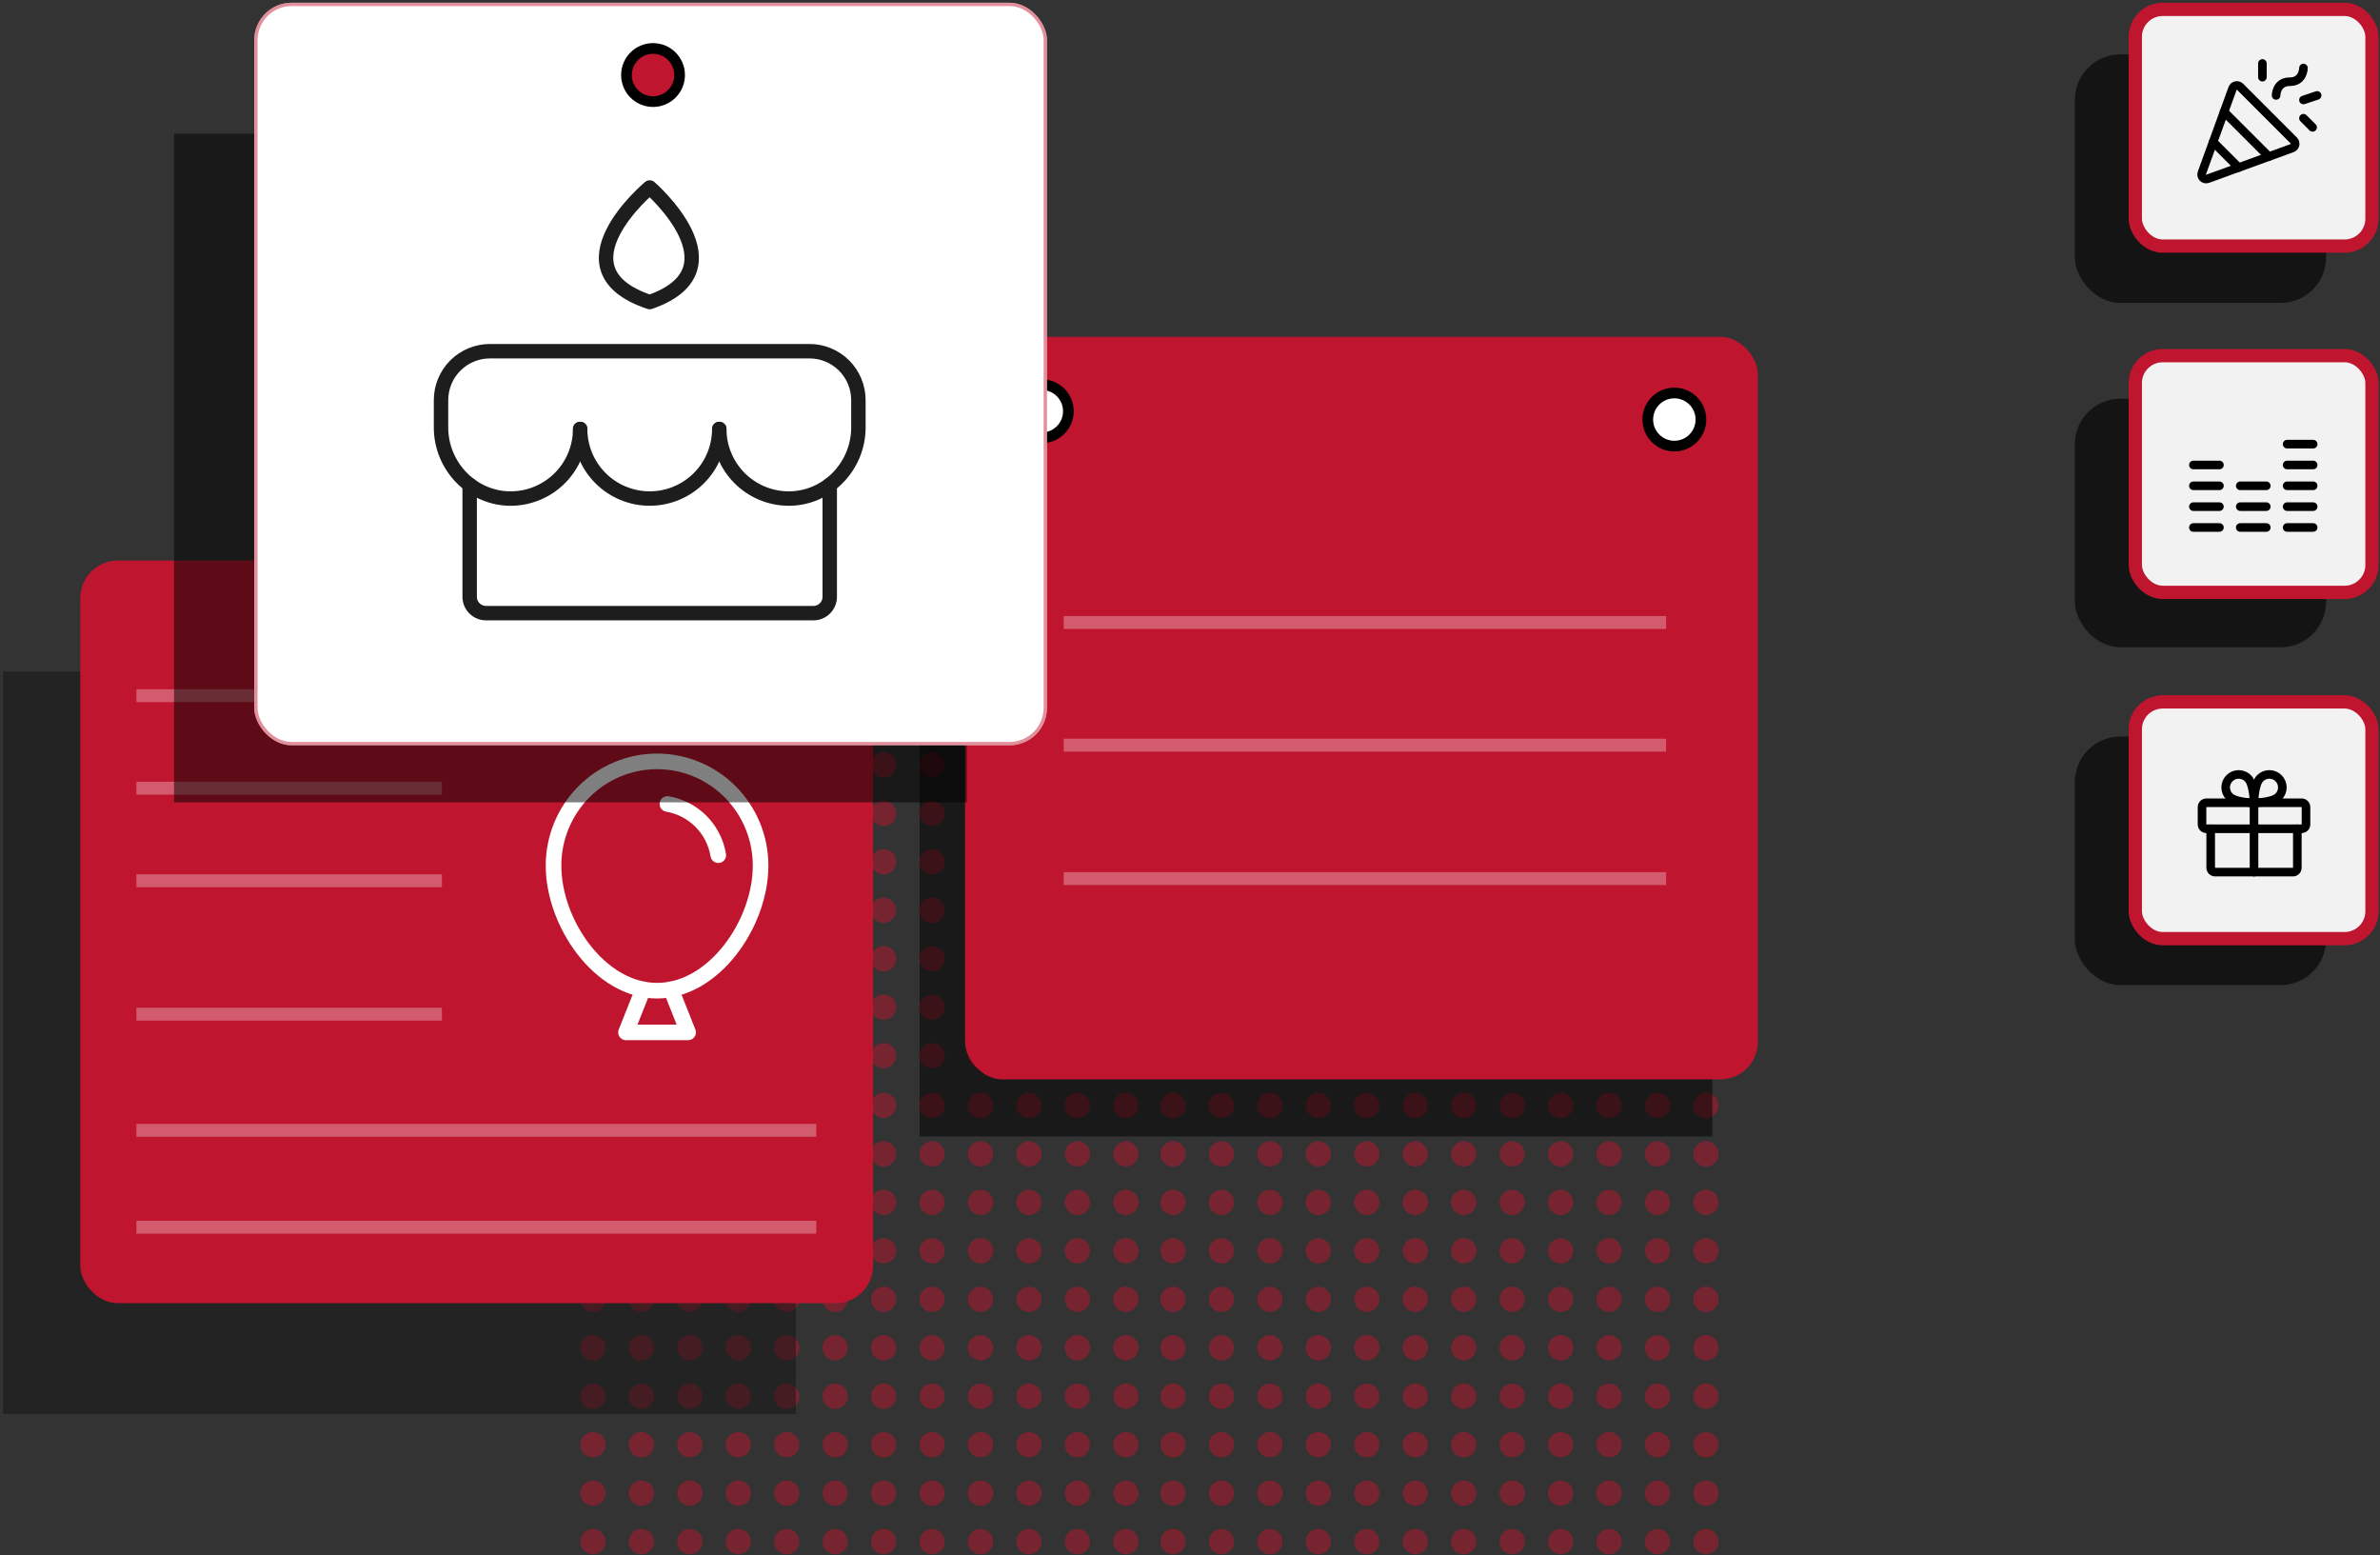 <svg width="522" height="341" viewBox="0 0 522 341" fill="none" xmlns="http://www.w3.org/2000/svg">
<rect x="0" y="0" width="522" height="341" fill="#333333" stroke="none"/>
<circle cx="130.043" cy="135.84" r="2.783" fill="#BF152E" fill-opacity="0.47"/>
<circle cx="130.043" cy="146.467" r="2.783" fill="#BF152E" fill-opacity="0.47"/>
<circle cx="130.043" cy="157.094" r="2.783" fill="#BF152E" fill-opacity="0.47"/>
<circle cx="130.043" cy="167.72" r="2.783" fill="#BF152E" fill-opacity="0.47"/>
<circle cx="130.043" cy="178.347" r="2.783" fill="#BF152E" fill-opacity="0.47"/>
<circle cx="130.043" cy="188.973" r="2.783" fill="#BF152E" fill-opacity="0.47"/>
<circle cx="130.043" cy="199.601" r="2.783" fill="#BF152E" fill-opacity="0.47"/>
<circle cx="130.043" cy="210.228" r="2.783" fill="#BF152E" fill-opacity="0.47"/>
<circle cx="130.043" cy="220.854" r="2.783" fill="#BF152E" fill-opacity="0.47"/>
<circle cx="130.043" cy="231.479" r="2.783" fill="#BF152E" fill-opacity="0.47"/>
<circle cx="161.924" cy="135.84" r="2.783" fill="#BF152E" fill-opacity="0.47"/>
<circle cx="161.924" cy="146.467" r="2.783" fill="#BF152E" fill-opacity="0.47"/>
<circle cx="161.924" cy="157.094" r="2.783" fill="#BF152E" fill-opacity="0.47"/>
<circle cx="161.924" cy="167.72" r="2.783" fill="#BF152E" fill-opacity="0.47"/>
<circle cx="161.924" cy="178.347" r="2.783" fill="#BF152E" fill-opacity="0.47"/>
<circle cx="161.924" cy="188.973" r="2.783" fill="#BF152E" fill-opacity="0.47"/>
<circle cx="161.924" cy="199.601" r="2.783" fill="#BF152E" fill-opacity="0.47"/>
<circle cx="161.924" cy="210.228" r="2.783" fill="#BF152E" fill-opacity="0.47"/>
<circle cx="161.924" cy="220.854" r="2.783" fill="#BF152E" fill-opacity="0.47"/>
<circle cx="161.924" cy="231.479" r="2.783" fill="#BF152E" fill-opacity="0.47"/>
<circle cx="193.804" cy="135.84" r="2.783" fill="#BF152E" fill-opacity="0.47"/>
<circle cx="193.804" cy="146.467" r="2.783" fill="#BF152E" fill-opacity="0.47"/>
<circle cx="193.804" cy="157.094" r="2.783" fill="#BF152E" fill-opacity="0.47"/>
<circle cx="193.804" cy="167.72" r="2.783" fill="#BF152E" fill-opacity="0.47"/>
<circle cx="193.804" cy="178.347" r="2.783" fill="#BF152E" fill-opacity="0.47"/>
<circle cx="193.804" cy="188.973" r="2.783" fill="#BF152E" fill-opacity="0.47"/>
<circle cx="193.804" cy="199.601" r="2.783" fill="#BF152E" fill-opacity="0.47"/>
<circle cx="193.804" cy="210.228" r="2.783" fill="#BF152E" fill-opacity="0.47"/>
<circle cx="193.804" cy="220.854" r="2.783" fill="#BF152E" fill-opacity="0.47"/>
<circle cx="193.804" cy="231.479" r="2.783" fill="#BF152E" fill-opacity="0.47"/>
<circle cx="140.67" cy="135.84" r="2.783" fill="#BF152E" fill-opacity="0.47"/>
<circle cx="140.67" cy="146.467" r="2.783" fill="#BF152E" fill-opacity="0.47"/>
<circle cx="140.67" cy="157.094" r="2.783" fill="#BF152E" fill-opacity="0.47"/>
<circle cx="140.67" cy="167.72" r="2.783" fill="#BF152E" fill-opacity="0.47"/>
<circle cx="140.67" cy="178.347" r="2.783" fill="#BF152E" fill-opacity="0.47"/>
<circle cx="140.67" cy="188.973" r="2.783" fill="#BF152E" fill-opacity="0.47"/>
<circle cx="140.67" cy="199.601" r="2.783" fill="#BF152E" fill-opacity="0.47"/>
<circle cx="140.67" cy="210.228" r="2.783" fill="#BF152E" fill-opacity="0.47"/>
<circle cx="140.67" cy="220.854" r="2.783" fill="#BF152E" fill-opacity="0.47"/>
<circle cx="140.67" cy="231.479" r="2.783" fill="#BF152E" fill-opacity="0.47"/>
<circle cx="172.55" cy="135.84" r="2.783" fill="#BF152E" fill-opacity="0.47"/>
<circle cx="172.55" cy="146.467" r="2.783" fill="#BF152E" fill-opacity="0.47"/>
<circle cx="172.55" cy="157.094" r="2.783" fill="#BF152E" fill-opacity="0.47"/>
<circle cx="172.55" cy="167.72" r="2.783" fill="#BF152E" fill-opacity="0.47"/>
<circle cx="172.55" cy="178.347" r="2.783" fill="#BF152E" fill-opacity="0.47"/>
<circle cx="172.55" cy="188.973" r="2.783" fill="#BF152E" fill-opacity="0.47"/>
<circle cx="172.55" cy="199.601" r="2.783" fill="#BF152E" fill-opacity="0.47"/>
<circle cx="172.55" cy="210.228" r="2.783" fill="#BF152E" fill-opacity="0.47"/>
<circle cx="172.55" cy="220.854" r="2.783" fill="#BF152E" fill-opacity="0.47"/>
<circle cx="172.55" cy="231.479" r="2.783" fill="#BF152E" fill-opacity="0.47"/>
<circle cx="204.43" cy="135.84" r="2.783" fill="#BF152E" fill-opacity="0.47"/>
<circle cx="204.43" cy="146.467" r="2.783" fill="#BF152E" fill-opacity="0.47"/>
<circle cx="204.43" cy="157.094" r="2.783" fill="#BF152E" fill-opacity="0.47"/>
<circle cx="204.43" cy="167.72" r="2.783" fill="#BF152E" fill-opacity="0.47"/>
<circle cx="204.43" cy="178.347" r="2.783" fill="#BF152E" fill-opacity="0.47"/>
<circle cx="204.43" cy="188.973" r="2.783" fill="#BF152E" fill-opacity="0.47"/>
<circle cx="204.43" cy="199.601" r="2.783" fill="#BF152E" fill-opacity="0.47"/>
<circle cx="204.43" cy="210.228" r="2.783" fill="#BF152E" fill-opacity="0.47"/>
<circle cx="204.43" cy="220.854" r="2.783" fill="#BF152E" fill-opacity="0.47"/>
<circle cx="204.43" cy="231.479" r="2.783" fill="#BF152E" fill-opacity="0.47"/>
<circle cx="151.297" cy="135.84" r="2.783" fill="#BF152E" fill-opacity="0.47"/>
<circle cx="151.297" cy="146.467" r="2.783" fill="#BF152E" fill-opacity="0.47"/>
<circle cx="151.297" cy="157.094" r="2.783" fill="#BF152E" fill-opacity="0.47"/>
<circle cx="151.297" cy="167.72" r="2.783" fill="#BF152E" fill-opacity="0.47"/>
<circle cx="151.297" cy="178.347" r="2.783" fill="#BF152E" fill-opacity="0.47"/>
<circle cx="151.297" cy="188.973" r="2.783" fill="#BF152E" fill-opacity="0.47"/>
<circle cx="151.297" cy="199.601" r="2.783" fill="#BF152E" fill-opacity="0.47"/>
<circle cx="151.297" cy="210.228" r="2.783" fill="#BF152E" fill-opacity="0.47"/>
<circle cx="151.297" cy="220.854" r="2.783" fill="#BF152E" fill-opacity="0.47"/>
<circle cx="151.297" cy="231.479" r="2.783" fill="#BF152E" fill-opacity="0.47"/>
<circle cx="183.177" cy="135.84" r="2.783" fill="#BF152E" fill-opacity="0.47"/>
<circle cx="183.177" cy="146.467" r="2.783" fill="#BF152E" fill-opacity="0.47"/>
<circle cx="183.177" cy="157.094" r="2.783" fill="#BF152E" fill-opacity="0.47"/>
<circle cx="183.177" cy="167.72" r="2.783" fill="#BF152E" fill-opacity="0.47"/>
<circle cx="183.177" cy="178.347" r="2.783" fill="#BF152E" fill-opacity="0.47"/>
<circle cx="183.177" cy="188.973" r="2.783" fill="#BF152E" fill-opacity="0.47"/>
<circle cx="183.177" cy="199.601" r="2.783" fill="#BF152E" fill-opacity="0.47"/>
<circle cx="183.177" cy="210.228" r="2.783" fill="#BF152E" fill-opacity="0.47"/>
<circle cx="183.177" cy="220.854" r="2.783" fill="#BF152E" fill-opacity="0.47"/>
<circle cx="183.177" cy="231.479" r="2.783" fill="#BF152E" fill-opacity="0.47"/>
<circle cx="215.057" cy="135.84" r="2.783" fill="#BF152E" fill-opacity="0.47"/>
<circle cx="215.057" cy="146.467" r="2.783" fill="#BF152E" fill-opacity="0.47"/>
<circle cx="215.057" cy="157.094" r="2.783" fill="#BF152E" fill-opacity="0.47"/>
<circle cx="215.057" cy="167.72" r="2.783" fill="#BF152E" fill-opacity="0.47"/>
<circle cx="215.057" cy="178.347" r="2.783" fill="#BF152E" fill-opacity="0.47"/>
<circle cx="215.057" cy="188.973" r="2.783" fill="#BF152E" fill-opacity="0.47"/>
<circle cx="215.057" cy="199.601" r="2.783" fill="#BF152E" fill-opacity="0.47"/>
<circle cx="215.057" cy="210.228" r="2.783" fill="#BF152E" fill-opacity="0.47"/>
<circle cx="215.057" cy="220.854" r="2.783" fill="#BF152E" fill-opacity="0.47"/>
<circle cx="215.057" cy="231.479" r="2.783" fill="#BF152E" fill-opacity="0.47"/>
<circle cx="225.684" cy="135.84" r="2.783" fill="#BF152E" fill-opacity="0.47"/>
<circle cx="225.684" cy="146.467" r="2.783" fill="#BF152E" fill-opacity="0.47"/>
<circle cx="225.684" cy="157.094" r="2.783" fill="#BF152E" fill-opacity="0.47"/>
<circle cx="225.684" cy="167.72" r="2.783" fill="#BF152E" fill-opacity="0.47"/>
<circle cx="225.684" cy="178.347" r="2.783" fill="#BF152E" fill-opacity="0.47"/>
<circle cx="225.684" cy="188.973" r="2.783" fill="#BF152E" fill-opacity="0.47"/>
<circle cx="225.684" cy="199.601" r="2.783" fill="#BF152E" fill-opacity="0.47"/>
<circle cx="225.684" cy="210.228" r="2.783" fill="#BF152E" fill-opacity="0.47"/>
<circle cx="225.684" cy="220.854" r="2.783" fill="#BF152E" fill-opacity="0.47"/>
<circle cx="225.684" cy="231.479" r="2.783" fill="#BF152E" fill-opacity="0.47"/>
<circle cx="236.311" cy="135.84" r="2.783" fill="#BF152E" fill-opacity="0.47"/>
<circle cx="236.311" cy="146.467" r="2.783" fill="#BF152E" fill-opacity="0.47"/>
<circle cx="236.311" cy="157.094" r="2.783" fill="#BF152E" fill-opacity="0.47"/>
<circle cx="236.311" cy="167.72" r="2.783" fill="#BF152E" fill-opacity="0.47"/>
<circle cx="236.311" cy="178.347" r="2.783" fill="#BF152E" fill-opacity="0.47"/>
<circle cx="236.311" cy="188.973" r="2.783" fill="#BF152E" fill-opacity="0.47"/>
<circle cx="236.311" cy="199.601" r="2.783" fill="#BF152E" fill-opacity="0.47"/>
<circle cx="236.311" cy="210.228" r="2.783" fill="#BF152E" fill-opacity="0.47"/>
<circle cx="236.311" cy="220.854" r="2.783" fill="#BF152E" fill-opacity="0.47"/>
<circle cx="236.311" cy="231.479" r="2.783" fill="#BF152E" fill-opacity="0.47"/>
<circle cx="246.938" cy="135.84" r="2.783" fill="#BF152E" fill-opacity="0.47"/>
<circle cx="246.938" cy="146.467" r="2.783" fill="#BF152E" fill-opacity="0.47"/>
<circle cx="246.938" cy="157.094" r="2.783" fill="#BF152E" fill-opacity="0.47"/>
<circle cx="246.938" cy="167.72" r="2.783" fill="#BF152E" fill-opacity="0.47"/>
<circle cx="246.938" cy="178.347" r="2.783" fill="#BF152E" fill-opacity="0.47"/>
<circle cx="246.938" cy="188.973" r="2.783" fill="#BF152E" fill-opacity="0.47"/>
<circle cx="246.938" cy="199.601" r="2.783" fill="#BF152E" fill-opacity="0.47"/>
<circle cx="246.938" cy="210.228" r="2.783" fill="#BF152E" fill-opacity="0.47"/>
<circle cx="246.938" cy="220.854" r="2.783" fill="#BF152E" fill-opacity="0.47"/>
<circle cx="246.938" cy="231.479" r="2.783" fill="#BF152E" fill-opacity="0.47"/>
<circle cx="130.043" cy="242.396" r="2.783" fill="#BF152E" fill-opacity="0.47"/>
<circle cx="130.043" cy="253.023" r="2.783" fill="#BF152E" fill-opacity="0.47"/>
<circle cx="130.043" cy="263.65" r="2.783" fill="#BF152E" fill-opacity="0.47"/>
<circle cx="130.043" cy="274.277" r="2.783" fill="#BF152E" fill-opacity="0.47"/>
<circle cx="130.043" cy="284.903" r="2.783" fill="#BF152E" fill-opacity="0.47"/>
<circle cx="130.043" cy="295.53" r="2.783" fill="#BF152E" fill-opacity="0.47"/>
<circle cx="130.043" cy="306.157" r="2.783" fill="#BF152E" fill-opacity="0.47"/>
<circle cx="130.043" cy="316.784" r="2.783" fill="#BF152E" fill-opacity="0.47"/>
<circle cx="130.043" cy="327.411" r="2.783" fill="#BF152E" fill-opacity="0.47"/>
<circle cx="130.043" cy="338.037" r="2.783" fill="#BF152E" fill-opacity="0.47"/>
<circle cx="161.924" cy="242.396" r="2.783" fill="#BF152E" fill-opacity="0.47"/>
<circle cx="161.924" cy="253.023" r="2.783" fill="#BF152E" fill-opacity="0.47"/>
<circle cx="161.924" cy="263.65" r="2.783" fill="#BF152E" fill-opacity="0.47"/>
<circle cx="161.924" cy="274.277" r="2.783" fill="#BF152E" fill-opacity="0.47"/>
<circle cx="161.924" cy="284.903" r="2.783" fill="#BF152E" fill-opacity="0.47"/>
<circle cx="161.924" cy="295.53" r="2.783" fill="#BF152E" fill-opacity="0.47"/>
<circle cx="161.924" cy="306.157" r="2.783" fill="#BF152E" fill-opacity="0.47"/>
<circle cx="161.924" cy="316.784" r="2.783" fill="#BF152E" fill-opacity="0.47"/>
<circle cx="161.924" cy="327.411" r="2.783" fill="#BF152E" fill-opacity="0.47"/>
<circle cx="161.924" cy="338.037" r="2.783" fill="#BF152E" fill-opacity="0.47"/>
<circle cx="193.804" cy="242.396" r="2.783" fill="#BF152E" fill-opacity="0.47"/>
<circle cx="193.804" cy="253.023" r="2.783" fill="#BF152E" fill-opacity="0.47"/>
<circle cx="193.804" cy="263.65" r="2.783" fill="#BF152E" fill-opacity="0.47"/>
<circle cx="193.804" cy="274.277" r="2.783" fill="#BF152E" fill-opacity="0.47"/>
<circle cx="193.804" cy="284.903" r="2.783" fill="#BF152E" fill-opacity="0.47"/>
<circle cx="193.804" cy="295.53" r="2.783" fill="#BF152E" fill-opacity="0.47"/>
<circle cx="193.804" cy="306.157" r="2.783" fill="#BF152E" fill-opacity="0.47"/>
<circle cx="193.804" cy="316.784" r="2.783" fill="#BF152E" fill-opacity="0.47"/>
<circle cx="193.804" cy="327.411" r="2.783" fill="#BF152E" fill-opacity="0.47"/>
<circle cx="193.804" cy="338.037" r="2.783" fill="#BF152E" fill-opacity="0.47"/>
<circle cx="140.67" cy="242.396" r="2.783" fill="#BF152E" fill-opacity="0.47"/>
<circle cx="140.67" cy="253.023" r="2.783" fill="#BF152E" fill-opacity="0.47"/>
<circle cx="140.67" cy="263.65" r="2.783" fill="#BF152E" fill-opacity="0.47"/>
<circle cx="140.67" cy="274.277" r="2.783" fill="#BF152E" fill-opacity="0.47"/>
<circle cx="140.67" cy="284.903" r="2.783" fill="#BF152E" fill-opacity="0.47"/>
<circle cx="140.67" cy="295.53" r="2.783" fill="#BF152E" fill-opacity="0.47"/>
<circle cx="140.67" cy="306.157" r="2.783" fill="#BF152E" fill-opacity="0.47"/>
<circle cx="140.67" cy="316.784" r="2.783" fill="#BF152E" fill-opacity="0.47"/>
<circle cx="140.67" cy="327.411" r="2.783" fill="#BF152E" fill-opacity="0.47"/>
<circle cx="140.67" cy="338.037" r="2.783" fill="#BF152E" fill-opacity="0.47"/>
<circle cx="172.55" cy="242.396" r="2.783" fill="#BF152E" fill-opacity="0.47"/>
<circle cx="172.55" cy="253.023" r="2.783" fill="#BF152E" fill-opacity="0.47"/>
<circle cx="172.55" cy="263.65" r="2.783" fill="#BF152E" fill-opacity="0.47"/>
<circle cx="172.55" cy="274.277" r="2.783" fill="#BF152E" fill-opacity="0.47"/>
<circle cx="172.55" cy="284.903" r="2.783" fill="#BF152E" fill-opacity="0.47"/>
<circle cx="172.55" cy="295.53" r="2.783" fill="#BF152E" fill-opacity="0.47"/>
<circle cx="172.55" cy="306.157" r="2.783" fill="#BF152E" fill-opacity="0.47"/>
<circle cx="172.55" cy="316.784" r="2.783" fill="#BF152E" fill-opacity="0.47"/>
<circle cx="172.55" cy="327.411" r="2.783" fill="#BF152E" fill-opacity="0.47"/>
<circle cx="172.55" cy="338.037" r="2.783" fill="#BF152E" fill-opacity="0.47"/>
<circle cx="204.43" cy="242.396" r="2.783" fill="#BF152E" fill-opacity="0.47"/>
<circle cx="204.43" cy="253.023" r="2.783" fill="#BF152E" fill-opacity="0.47"/>
<circle cx="204.43" cy="263.65" r="2.783" fill="#BF152E" fill-opacity="0.47"/>
<circle cx="204.43" cy="274.277" r="2.783" fill="#BF152E" fill-opacity="0.47"/>
<circle cx="204.43" cy="284.903" r="2.783" fill="#BF152E" fill-opacity="0.47"/>
<circle cx="204.43" cy="295.53" r="2.783" fill="#BF152E" fill-opacity="0.47"/>
<circle cx="204.43" cy="306.157" r="2.783" fill="#BF152E" fill-opacity="0.47"/>
<circle cx="204.43" cy="316.784" r="2.783" fill="#BF152E" fill-opacity="0.47"/>
<circle cx="204.43" cy="327.411" r="2.783" fill="#BF152E" fill-opacity="0.47"/>
<circle cx="204.43" cy="338.037" r="2.783" fill="#BF152E" fill-opacity="0.47"/>
<circle cx="151.297" cy="242.396" r="2.783" fill="#BF152E" fill-opacity="0.47"/>
<circle cx="151.297" cy="253.023" r="2.783" fill="#BF152E" fill-opacity="0.47"/>
<circle cx="151.297" cy="263.65" r="2.783" fill="#BF152E" fill-opacity="0.47"/>
<circle cx="151.297" cy="274.277" r="2.783" fill="#BF152E" fill-opacity="0.47"/>
<circle cx="151.297" cy="284.903" r="2.783" fill="#BF152E" fill-opacity="0.47"/>
<circle cx="151.297" cy="295.53" r="2.783" fill="#BF152E" fill-opacity="0.47"/>
<circle cx="151.297" cy="306.157" r="2.783" fill="#BF152E" fill-opacity="0.47"/>
<circle cx="151.297" cy="316.784" r="2.783" fill="#BF152E" fill-opacity="0.47"/>
<circle cx="151.297" cy="327.411" r="2.783" fill="#BF152E" fill-opacity="0.47"/>
<circle cx="151.297" cy="338.037" r="2.783" fill="#BF152E" fill-opacity="0.47"/>
<circle cx="183.177" cy="242.396" r="2.783" fill="#BF152E" fill-opacity="0.47"/>
<circle cx="183.177" cy="253.023" r="2.783" fill="#BF152E" fill-opacity="0.47"/>
<circle cx="183.177" cy="263.65" r="2.783" fill="#BF152E" fill-opacity="0.47"/>
<circle cx="183.177" cy="274.277" r="2.783" fill="#BF152E" fill-opacity="0.47"/>
<circle cx="183.177" cy="284.903" r="2.783" fill="#BF152E" fill-opacity="0.47"/>
<circle cx="183.177" cy="295.53" r="2.783" fill="#BF152E" fill-opacity="0.47"/>
<circle cx="183.177" cy="306.157" r="2.783" fill="#BF152E" fill-opacity="0.47"/>
<circle cx="183.177" cy="316.784" r="2.783" fill="#BF152E" fill-opacity="0.47"/>
<circle cx="183.177" cy="327.411" r="2.783" fill="#BF152E" fill-opacity="0.47"/>
<circle cx="183.177" cy="338.037" r="2.783" fill="#BF152E" fill-opacity="0.47"/>
<circle cx="215.057" cy="242.396" r="2.783" fill="#BF152E" fill-opacity="0.47"/>
<circle cx="215.057" cy="253.023" r="2.783" fill="#BF152E" fill-opacity="0.47"/>
<circle cx="215.057" cy="263.65" r="2.783" fill="#BF152E" fill-opacity="0.47"/>
<circle cx="215.057" cy="274.277" r="2.783" fill="#BF152E" fill-opacity="0.47"/>
<circle cx="215.057" cy="284.903" r="2.783" fill="#BF152E" fill-opacity="0.47"/>
<circle cx="215.057" cy="295.53" r="2.783" fill="#BF152E" fill-opacity="0.47"/>
<circle cx="215.057" cy="306.157" r="2.783" fill="#BF152E" fill-opacity="0.47"/>
<circle cx="215.057" cy="316.784" r="2.783" fill="#BF152E" fill-opacity="0.47"/>
<circle cx="215.057" cy="327.411" r="2.783" fill="#BF152E" fill-opacity="0.47"/>
<circle cx="215.057" cy="338.037" r="2.783" fill="#BF152E" fill-opacity="0.47"/>
<circle cx="225.684" cy="242.396" r="2.783" fill="#BF152E" fill-opacity="0.47"/>
<circle cx="225.684" cy="253.023" r="2.783" fill="#BF152E" fill-opacity="0.47"/>
<circle cx="225.684" cy="263.65" r="2.783" fill="#BF152E" fill-opacity="0.47"/>
<circle cx="225.684" cy="274.277" r="2.783" fill="#BF152E" fill-opacity="0.47"/>
<circle cx="225.684" cy="284.903" r="2.783" fill="#BF152E" fill-opacity="0.47"/>
<circle cx="225.684" cy="295.53" r="2.783" fill="#BF152E" fill-opacity="0.47"/>
<circle cx="225.684" cy="306.157" r="2.783" fill="#BF152E" fill-opacity="0.47"/>
<circle cx="225.684" cy="316.784" r="2.783" fill="#BF152E" fill-opacity="0.47"/>
<circle cx="225.684" cy="327.411" r="2.783" fill="#BF152E" fill-opacity="0.47"/>
<circle cx="225.684" cy="338.037" r="2.783" fill="#BF152E" fill-opacity="0.47"/>
<circle cx="236.311" cy="242.396" r="2.783" fill="#BF152E" fill-opacity="0.47"/>
<circle cx="236.311" cy="253.023" r="2.783" fill="#BF152E" fill-opacity="0.47"/>
<circle cx="236.311" cy="263.65" r="2.783" fill="#BF152E" fill-opacity="0.47"/>
<circle cx="236.311" cy="274.277" r="2.783" fill="#BF152E" fill-opacity="0.47"/>
<circle cx="236.311" cy="284.903" r="2.783" fill="#BF152E" fill-opacity="0.47"/>
<circle cx="236.311" cy="295.53" r="2.783" fill="#BF152E" fill-opacity="0.47"/>
<circle cx="236.311" cy="306.157" r="2.783" fill="#BF152E" fill-opacity="0.47"/>
<circle cx="236.311" cy="316.784" r="2.783" fill="#BF152E" fill-opacity="0.47"/>
<circle cx="236.311" cy="327.411" r="2.783" fill="#BF152E" fill-opacity="0.47"/>
<circle cx="236.311" cy="338.037" r="2.783" fill="#BF152E" fill-opacity="0.47"/>
<circle cx="246.938" cy="242.396" r="2.783" fill="#BF152E" fill-opacity="0.47"/>
<circle cx="246.938" cy="253.023" r="2.783" fill="#BF152E" fill-opacity="0.47"/>
<circle cx="246.938" cy="263.65" r="2.783" fill="#BF152E" fill-opacity="0.47"/>
<circle cx="246.938" cy="274.277" r="2.783" fill="#BF152E" fill-opacity="0.47"/>
<circle cx="246.938" cy="284.903" r="2.783" fill="#BF152E" fill-opacity="0.47"/>
<circle cx="246.938" cy="295.53" r="2.783" fill="#BF152E" fill-opacity="0.47"/>
<circle cx="246.938" cy="306.157" r="2.783" fill="#BF152E" fill-opacity="0.47"/>
<circle cx="246.938" cy="316.784" r="2.783" fill="#BF152E" fill-opacity="0.47"/>
<circle cx="246.938" cy="327.411" r="2.783" fill="#BF152E" fill-opacity="0.47"/>
<circle cx="246.938" cy="338.037" r="2.783" fill="#BF152E" fill-opacity="0.47"/>
<circle cx="257.275" cy="135.84" r="2.783" fill="#BF152E" fill-opacity="0.47"/>
<circle cx="257.275" cy="146.467" r="2.783" fill="#BF152E" fill-opacity="0.47"/>
<circle cx="257.275" cy="157.094" r="2.783" fill="#BF152E" fill-opacity="0.47"/>
<circle cx="257.275" cy="167.72" r="2.783" fill="#BF152E" fill-opacity="0.47"/>
<circle cx="257.275" cy="178.347" r="2.783" fill="#BF152E" fill-opacity="0.47"/>
<circle cx="257.275" cy="188.973" r="2.783" fill="#BF152E" fill-opacity="0.47"/>
<circle cx="257.275" cy="199.601" r="2.783" fill="#BF152E" fill-opacity="0.47"/>
<circle cx="257.275" cy="210.228" r="2.783" fill="#BF152E" fill-opacity="0.47"/>
<circle cx="257.275" cy="220.854" r="2.783" fill="#BF152E" fill-opacity="0.47"/>
<circle cx="257.275" cy="231.479" r="2.783" fill="#BF152E" fill-opacity="0.47"/>
<circle cx="289.155" cy="135.84" r="2.783" fill="#BF152E" fill-opacity="0.47"/>
<circle cx="289.155" cy="146.467" r="2.783" fill="#BF152E" fill-opacity="0.47"/>
<circle cx="289.155" cy="157.094" r="2.783" fill="#BF152E" fill-opacity="0.47"/>
<circle cx="289.155" cy="167.72" r="2.783" fill="#BF152E" fill-opacity="0.47"/>
<circle cx="289.155" cy="178.347" r="2.783" fill="#BF152E" fill-opacity="0.47"/>
<circle cx="289.155" cy="188.973" r="2.783" fill="#BF152E" fill-opacity="0.47"/>
<circle cx="289.155" cy="199.601" r="2.783" fill="#BF152E" fill-opacity="0.47"/>
<circle cx="289.155" cy="210.228" r="2.783" fill="#BF152E" fill-opacity="0.47"/>
<circle cx="289.155" cy="220.854" r="2.783" fill="#BF152E" fill-opacity="0.47"/>
<circle cx="289.155" cy="231.479" r="2.783" fill="#BF152E" fill-opacity="0.47"/>
<circle cx="321.035" cy="135.84" r="2.783" fill="#BF152E" fill-opacity="0.47"/>
<circle cx="321.035" cy="146.467" r="2.783" fill="#BF152E" fill-opacity="0.47"/>
<circle cx="321.035" cy="157.094" r="2.783" fill="#BF152E" fill-opacity="0.47"/>
<circle cx="321.035" cy="167.72" r="2.783" fill="#BF152E" fill-opacity="0.47"/>
<circle cx="321.035" cy="178.347" r="2.783" fill="#BF152E" fill-opacity="0.47"/>
<circle cx="321.035" cy="188.973" r="2.783" fill="#BF152E" fill-opacity="0.47"/>
<circle cx="321.035" cy="199.601" r="2.783" fill="#BF152E" fill-opacity="0.47"/>
<circle cx="321.035" cy="210.228" r="2.783" fill="#BF152E" fill-opacity="0.47"/>
<circle cx="321.035" cy="220.854" r="2.783" fill="#BF152E" fill-opacity="0.47"/>
<circle cx="321.035" cy="231.479" r="2.783" fill="#BF152E" fill-opacity="0.47"/>
<circle cx="267.901" cy="135.84" r="2.783" fill="#BF152E" fill-opacity="0.47"/>
<circle cx="267.901" cy="146.467" r="2.783" fill="#BF152E" fill-opacity="0.47"/>
<circle cx="267.901" cy="157.094" r="2.783" fill="#BF152E" fill-opacity="0.47"/>
<circle cx="267.901" cy="167.72" r="2.783" fill="#BF152E" fill-opacity="0.47"/>
<circle cx="267.901" cy="178.347" r="2.783" fill="#BF152E" fill-opacity="0.47"/>
<circle cx="267.901" cy="188.973" r="2.783" fill="#BF152E" fill-opacity="0.47"/>
<circle cx="267.901" cy="199.601" r="2.783" fill="#BF152E" fill-opacity="0.47"/>
<circle cx="267.901" cy="210.228" r="2.783" fill="#BF152E" fill-opacity="0.47"/>
<circle cx="267.901" cy="220.854" r="2.783" fill="#BF152E" fill-opacity="0.47"/>
<circle cx="267.901" cy="231.479" r="2.783" fill="#BF152E" fill-opacity="0.47"/>
<circle cx="299.781" cy="135.84" r="2.783" fill="#BF152E" fill-opacity="0.47"/>
<circle cx="299.781" cy="146.467" r="2.783" fill="#BF152E" fill-opacity="0.47"/>
<circle cx="299.781" cy="157.094" r="2.783" fill="#BF152E" fill-opacity="0.47"/>
<circle cx="299.781" cy="167.72" r="2.783" fill="#BF152E" fill-opacity="0.47"/>
<circle cx="299.781" cy="178.347" r="2.783" fill="#BF152E" fill-opacity="0.47"/>
<circle cx="299.781" cy="188.973" r="2.783" fill="#BF152E" fill-opacity="0.47"/>
<circle cx="299.781" cy="199.601" r="2.783" fill="#BF152E" fill-opacity="0.47"/>
<circle cx="299.781" cy="210.228" r="2.783" fill="#BF152E" fill-opacity="0.47"/>
<circle cx="299.781" cy="220.854" r="2.783" fill="#BF152E" fill-opacity="0.47"/>
<circle cx="299.781" cy="231.479" r="2.783" fill="#BF152E" fill-opacity="0.47"/>
<circle cx="331.662" cy="135.84" r="2.783" fill="#BF152E" fill-opacity="0.47"/>
<circle cx="331.662" cy="146.467" r="2.783" fill="#BF152E" fill-opacity="0.47"/>
<circle cx="331.662" cy="157.094" r="2.783" fill="#BF152E" fill-opacity="0.47"/>
<circle cx="331.662" cy="167.72" r="2.783" fill="#BF152E" fill-opacity="0.47"/>
<circle cx="331.662" cy="178.347" r="2.783" fill="#BF152E" fill-opacity="0.47"/>
<circle cx="331.662" cy="188.973" r="2.783" fill="#BF152E" fill-opacity="0.47"/>
<circle cx="331.662" cy="199.601" r="2.783" fill="#BF152E" fill-opacity="0.47"/>
<circle cx="331.662" cy="210.228" r="2.783" fill="#BF152E" fill-opacity="0.47"/>
<circle cx="331.662" cy="220.854" r="2.783" fill="#BF152E" fill-opacity="0.47"/>
<circle cx="331.662" cy="231.479" r="2.783" fill="#BF152E" fill-opacity="0.47"/>
<circle cx="278.528" cy="135.84" r="2.783" fill="#BF152E" fill-opacity="0.47"/>
<circle cx="278.528" cy="146.467" r="2.783" fill="#BF152E" fill-opacity="0.47"/>
<circle cx="278.528" cy="157.094" r="2.783" fill="#BF152E" fill-opacity="0.47"/>
<circle cx="278.528" cy="167.72" r="2.783" fill="#BF152E" fill-opacity="0.47"/>
<circle cx="278.528" cy="178.347" r="2.783" fill="#BF152E" fill-opacity="0.47"/>
<circle cx="278.528" cy="188.973" r="2.783" fill="#BF152E" fill-opacity="0.47"/>
<circle cx="278.528" cy="199.601" r="2.783" fill="#BF152E" fill-opacity="0.47"/>
<circle cx="278.528" cy="210.228" r="2.783" fill="#BF152E" fill-opacity="0.47"/>
<circle cx="278.528" cy="220.854" r="2.783" fill="#BF152E" fill-opacity="0.47"/>
<circle cx="278.528" cy="231.479" r="2.783" fill="#BF152E" fill-opacity="0.47"/>
<circle cx="310.408" cy="135.84" r="2.783" fill="#BF152E" fill-opacity="0.47"/>
<circle cx="310.408" cy="146.467" r="2.783" fill="#BF152E" fill-opacity="0.47"/>
<circle cx="310.408" cy="157.094" r="2.783" fill="#BF152E" fill-opacity="0.47"/>
<circle cx="310.408" cy="167.72" r="2.783" fill="#BF152E" fill-opacity="0.47"/>
<circle cx="310.408" cy="178.347" r="2.783" fill="#BF152E" fill-opacity="0.47"/>
<circle cx="310.408" cy="188.973" r="2.783" fill="#BF152E" fill-opacity="0.47"/>
<circle cx="310.408" cy="199.601" r="2.783" fill="#BF152E" fill-opacity="0.47"/>
<circle cx="310.408" cy="210.228" r="2.783" fill="#BF152E" fill-opacity="0.47"/>
<circle cx="310.408" cy="220.854" r="2.783" fill="#BF152E" fill-opacity="0.47"/>
<circle cx="310.408" cy="231.479" r="2.783" fill="#BF152E" fill-opacity="0.47"/>
<circle cx="342.288" cy="135.84" r="2.783" fill="#BF152E" fill-opacity="0.47"/>
<circle cx="342.288" cy="146.467" r="2.783" fill="#BF152E" fill-opacity="0.47"/>
<circle cx="342.288" cy="157.094" r="2.783" fill="#BF152E" fill-opacity="0.47"/>
<circle cx="342.288" cy="167.72" r="2.783" fill="#BF152E" fill-opacity="0.47"/>
<circle cx="342.288" cy="178.347" r="2.783" fill="#BF152E" fill-opacity="0.47"/>
<circle cx="342.288" cy="188.973" r="2.783" fill="#BF152E" fill-opacity="0.47"/>
<circle cx="342.288" cy="199.601" r="2.783" fill="#BF152E" fill-opacity="0.47"/>
<circle cx="342.288" cy="210.228" r="2.783" fill="#BF152E" fill-opacity="0.47"/>
<circle cx="342.288" cy="220.854" r="2.783" fill="#BF152E" fill-opacity="0.47"/>
<circle cx="342.288" cy="231.479" r="2.783" fill="#BF152E" fill-opacity="0.47"/>
<circle cx="352.916" cy="135.84" r="2.783" fill="#BF152E" fill-opacity="0.47"/>
<circle cx="352.916" cy="146.467" r="2.783" fill="#BF152E" fill-opacity="0.47"/>
<circle cx="352.916" cy="157.094" r="2.783" fill="#BF152E" fill-opacity="0.47"/>
<circle cx="352.916" cy="167.72" r="2.783" fill="#BF152E" fill-opacity="0.47"/>
<circle cx="352.916" cy="178.347" r="2.783" fill="#BF152E" fill-opacity="0.47"/>
<circle cx="352.916" cy="188.973" r="2.783" fill="#BF152E" fill-opacity="0.47"/>
<circle cx="352.916" cy="199.601" r="2.783" fill="#BF152E" fill-opacity="0.47"/>
<circle cx="352.916" cy="210.228" r="2.783" fill="#BF152E" fill-opacity="0.47"/>
<circle cx="352.916" cy="220.854" r="2.783" fill="#BF152E" fill-opacity="0.47"/>
<circle cx="352.916" cy="231.479" r="2.783" fill="#BF152E" fill-opacity="0.47"/>
<circle cx="363.542" cy="135.84" r="2.783" fill="#BF152E" fill-opacity="0.47"/>
<circle cx="363.542" cy="146.467" r="2.783" fill="#BF152E" fill-opacity="0.47"/>
<circle cx="363.542" cy="157.094" r="2.783" fill="#BF152E" fill-opacity="0.47"/>
<circle cx="363.542" cy="167.72" r="2.783" fill="#BF152E" fill-opacity="0.47"/>
<circle cx="363.542" cy="178.347" r="2.783" fill="#BF152E" fill-opacity="0.47"/>
<circle cx="363.542" cy="188.973" r="2.783" fill="#BF152E" fill-opacity="0.47"/>
<circle cx="363.542" cy="199.601" r="2.783" fill="#BF152E" fill-opacity="0.47"/>
<circle cx="363.542" cy="210.228" r="2.783" fill="#BF152E" fill-opacity="0.47"/>
<circle cx="363.542" cy="220.854" r="2.783" fill="#BF152E" fill-opacity="0.47"/>
<circle cx="363.542" cy="231.479" r="2.783" fill="#BF152E" fill-opacity="0.47"/>
<circle cx="374.169" cy="135.84" r="2.783" fill="#BF152E" fill-opacity="0.47"/>
<circle cx="374.169" cy="146.467" r="2.783" fill="#BF152E" fill-opacity="0.47"/>
<circle cx="374.169" cy="157.094" r="2.783" fill="#BF152E" fill-opacity="0.47"/>
<circle cx="374.169" cy="167.72" r="2.783" fill="#BF152E" fill-opacity="0.47"/>
<circle cx="374.169" cy="178.347" r="2.783" fill="#BF152E" fill-opacity="0.47"/>
<circle cx="374.169" cy="188.973" r="2.783" fill="#BF152E" fill-opacity="0.47"/>
<circle cx="374.169" cy="199.601" r="2.783" fill="#BF152E" fill-opacity="0.47"/>
<circle cx="374.169" cy="210.228" r="2.783" fill="#BF152E" fill-opacity="0.47"/>
<circle cx="374.169" cy="220.854" r="2.783" fill="#BF152E" fill-opacity="0.47"/>
<circle cx="374.169" cy="231.479" r="2.783" fill="#BF152E" fill-opacity="0.47"/>
<circle cx="257.275" cy="242.396" r="2.783" fill="#BF152E" fill-opacity="0.47"/>
<circle cx="257.275" cy="253.023" r="2.783" fill="#BF152E" fill-opacity="0.47"/>
<circle cx="257.275" cy="263.65" r="2.783" fill="#BF152E" fill-opacity="0.47"/>
<circle cx="257.275" cy="274.277" r="2.783" fill="#BF152E" fill-opacity="0.47"/>
<circle cx="257.275" cy="284.903" r="2.783" fill="#BF152E" fill-opacity="0.47"/>
<circle cx="257.275" cy="295.53" r="2.783" fill="#BF152E" fill-opacity="0.47"/>
<circle cx="257.275" cy="306.157" r="2.783" fill="#BF152E" fill-opacity="0.47"/>
<circle cx="257.275" cy="316.784" r="2.783" fill="#BF152E" fill-opacity="0.47"/>
<circle cx="257.275" cy="327.411" r="2.783" fill="#BF152E" fill-opacity="0.47"/>
<circle cx="257.275" cy="338.037" r="2.783" fill="#BF152E" fill-opacity="0.47"/>
<circle cx="289.155" cy="242.396" r="2.783" fill="#BF152E" fill-opacity="0.47"/>
<circle cx="289.155" cy="253.023" r="2.783" fill="#BF152E" fill-opacity="0.47"/>
<circle cx="289.155" cy="263.65" r="2.783" fill="#BF152E" fill-opacity="0.47"/>
<circle cx="289.155" cy="274.277" r="2.783" fill="#BF152E" fill-opacity="0.47"/>
<circle cx="289.155" cy="284.903" r="2.783" fill="#BF152E" fill-opacity="0.47"/>
<circle cx="289.155" cy="295.53" r="2.783" fill="#BF152E" fill-opacity="0.47"/>
<circle cx="289.155" cy="306.157" r="2.783" fill="#BF152E" fill-opacity="0.47"/>
<circle cx="289.155" cy="316.784" r="2.783" fill="#BF152E" fill-opacity="0.47"/>
<circle cx="289.155" cy="327.411" r="2.783" fill="#BF152E" fill-opacity="0.47"/>
<circle cx="289.155" cy="338.037" r="2.783" fill="#BF152E" fill-opacity="0.47"/>
<circle cx="321.035" cy="242.396" r="2.783" fill="#BF152E" fill-opacity="0.47"/>
<circle cx="321.035" cy="253.023" r="2.783" fill="#BF152E" fill-opacity="0.47"/>
<circle cx="321.035" cy="263.65" r="2.783" fill="#BF152E" fill-opacity="0.47"/>
<circle cx="321.035" cy="274.277" r="2.783" fill="#BF152E" fill-opacity="0.47"/>
<circle cx="321.035" cy="284.903" r="2.783" fill="#BF152E" fill-opacity="0.47"/>
<circle cx="321.035" cy="295.53" r="2.783" fill="#BF152E" fill-opacity="0.47"/>
<circle cx="321.035" cy="306.157" r="2.783" fill="#BF152E" fill-opacity="0.47"/>
<circle cx="321.035" cy="316.784" r="2.783" fill="#BF152E" fill-opacity="0.47"/>
<circle cx="321.035" cy="327.411" r="2.783" fill="#BF152E" fill-opacity="0.47"/>
<circle cx="321.035" cy="338.037" r="2.783" fill="#BF152E" fill-opacity="0.47"/>
<circle cx="267.901" cy="242.396" r="2.783" fill="#BF152E" fill-opacity="0.47"/>
<circle cx="267.901" cy="253.023" r="2.783" fill="#BF152E" fill-opacity="0.47"/>
<circle cx="267.901" cy="263.65" r="2.783" fill="#BF152E" fill-opacity="0.47"/>
<circle cx="267.901" cy="274.277" r="2.783" fill="#BF152E" fill-opacity="0.47"/>
<circle cx="267.901" cy="284.903" r="2.783" fill="#BF152E" fill-opacity="0.47"/>
<circle cx="267.901" cy="295.53" r="2.783" fill="#BF152E" fill-opacity="0.47"/>
<circle cx="267.901" cy="306.157" r="2.783" fill="#BF152E" fill-opacity="0.47"/>
<circle cx="267.901" cy="316.784" r="2.783" fill="#BF152E" fill-opacity="0.47"/>
<circle cx="267.901" cy="327.411" r="2.783" fill="#BF152E" fill-opacity="0.47"/>
<circle cx="267.901" cy="338.037" r="2.783" fill="#BF152E" fill-opacity="0.47"/>
<circle cx="299.781" cy="242.396" r="2.783" fill="#BF152E" fill-opacity="0.47"/>
<circle cx="299.781" cy="253.023" r="2.783" fill="#BF152E" fill-opacity="0.47"/>
<circle cx="299.781" cy="263.65" r="2.783" fill="#BF152E" fill-opacity="0.47"/>
<circle cx="299.781" cy="274.277" r="2.783" fill="#BF152E" fill-opacity="0.47"/>
<circle cx="299.781" cy="284.903" r="2.783" fill="#BF152E" fill-opacity="0.47"/>
<circle cx="299.781" cy="295.53" r="2.783" fill="#BF152E" fill-opacity="0.47"/>
<circle cx="299.781" cy="306.157" r="2.783" fill="#BF152E" fill-opacity="0.47"/>
<circle cx="299.781" cy="316.784" r="2.783" fill="#BF152E" fill-opacity="0.47"/>
<circle cx="299.781" cy="327.411" r="2.783" fill="#BF152E" fill-opacity="0.47"/>
<circle cx="299.781" cy="338.037" r="2.783" fill="#BF152E" fill-opacity="0.47"/>
<circle cx="331.662" cy="242.396" r="2.783" fill="#BF152E" fill-opacity="0.47"/>
<circle cx="331.662" cy="253.023" r="2.783" fill="#BF152E" fill-opacity="0.47"/>
<circle cx="331.662" cy="263.65" r="2.783" fill="#BF152E" fill-opacity="0.47"/>
<circle cx="331.662" cy="274.277" r="2.783" fill="#BF152E" fill-opacity="0.47"/>
<circle cx="331.662" cy="284.903" r="2.783" fill="#BF152E" fill-opacity="0.47"/>
<circle cx="331.662" cy="295.53" r="2.783" fill="#BF152E" fill-opacity="0.47"/>
<circle cx="331.662" cy="306.157" r="2.783" fill="#BF152E" fill-opacity="0.47"/>
<circle cx="331.662" cy="316.784" r="2.783" fill="#BF152E" fill-opacity="0.47"/>
<circle cx="331.662" cy="327.411" r="2.783" fill="#BF152E" fill-opacity="0.47"/>
<circle cx="331.662" cy="338.037" r="2.783" fill="#BF152E" fill-opacity="0.47"/>
<circle cx="278.528" cy="242.396" r="2.783" fill="#BF152E" fill-opacity="0.47"/>
<circle cx="278.528" cy="253.023" r="2.783" fill="#BF152E" fill-opacity="0.47"/>
<circle cx="278.528" cy="263.65" r="2.783" fill="#BF152E" fill-opacity="0.47"/>
<circle cx="278.528" cy="274.277" r="2.783" fill="#BF152E" fill-opacity="0.47"/>
<circle cx="278.528" cy="284.903" r="2.783" fill="#BF152E" fill-opacity="0.47"/>
<circle cx="278.528" cy="295.53" r="2.783" fill="#BF152E" fill-opacity="0.47"/>
<circle cx="278.528" cy="306.157" r="2.783" fill="#BF152E" fill-opacity="0.47"/>
<circle cx="278.528" cy="316.784" r="2.783" fill="#BF152E" fill-opacity="0.47"/>
<circle cx="278.528" cy="327.411" r="2.783" fill="#BF152E" fill-opacity="0.47"/>
<circle cx="278.528" cy="338.037" r="2.783" fill="#BF152E" fill-opacity="0.47"/>
<circle cx="310.408" cy="242.396" r="2.783" fill="#BF152E" fill-opacity="0.47"/>
<circle cx="310.408" cy="253.023" r="2.783" fill="#BF152E" fill-opacity="0.47"/>
<circle cx="310.408" cy="263.65" r="2.783" fill="#BF152E" fill-opacity="0.47"/>
<circle cx="310.408" cy="274.277" r="2.783" fill="#BF152E" fill-opacity="0.47"/>
<circle cx="310.408" cy="284.903" r="2.783" fill="#BF152E" fill-opacity="0.47"/>
<circle cx="310.408" cy="295.53" r="2.783" fill="#BF152E" fill-opacity="0.47"/>
<circle cx="310.408" cy="306.157" r="2.783" fill="#BF152E" fill-opacity="0.47"/>
<circle cx="310.408" cy="316.784" r="2.783" fill="#BF152E" fill-opacity="0.47"/>
<circle cx="310.408" cy="327.411" r="2.783" fill="#BF152E" fill-opacity="0.47"/>
<circle cx="310.408" cy="338.037" r="2.783" fill="#BF152E" fill-opacity="0.47"/>
<circle cx="342.288" cy="242.396" r="2.783" fill="#BF152E" fill-opacity="0.47"/>
<circle cx="342.288" cy="253.023" r="2.783" fill="#BF152E" fill-opacity="0.47"/>
<circle cx="342.288" cy="263.65" r="2.783" fill="#BF152E" fill-opacity="0.47"/>
<circle cx="342.288" cy="274.277" r="2.783" fill="#BF152E" fill-opacity="0.47"/>
<circle cx="342.288" cy="284.903" r="2.783" fill="#BF152E" fill-opacity="0.47"/>
<circle cx="342.288" cy="295.53" r="2.783" fill="#BF152E" fill-opacity="0.47"/>
<circle cx="342.288" cy="306.157" r="2.783" fill="#BF152E" fill-opacity="0.47"/>
<circle cx="342.288" cy="316.784" r="2.783" fill="#BF152E" fill-opacity="0.47"/>
<circle cx="342.288" cy="327.411" r="2.783" fill="#BF152E" fill-opacity="0.47"/>
<circle cx="342.288" cy="338.037" r="2.783" fill="#BF152E" fill-opacity="0.47"/>
<circle cx="352.916" cy="242.396" r="2.783" fill="#BF152E" fill-opacity="0.47"/>
<circle cx="352.916" cy="253.023" r="2.783" fill="#BF152E" fill-opacity="0.47"/>
<circle cx="352.916" cy="263.65" r="2.783" fill="#BF152E" fill-opacity="0.47"/>
<circle cx="352.916" cy="274.277" r="2.783" fill="#BF152E" fill-opacity="0.47"/>
<circle cx="352.916" cy="284.903" r="2.783" fill="#BF152E" fill-opacity="0.47"/>
<circle cx="352.916" cy="295.53" r="2.783" fill="#BF152E" fill-opacity="0.47"/>
<circle cx="352.916" cy="306.157" r="2.783" fill="#BF152E" fill-opacity="0.47"/>
<circle cx="352.916" cy="316.784" r="2.783" fill="#BF152E" fill-opacity="0.47"/>
<circle cx="352.916" cy="327.411" r="2.783" fill="#BF152E" fill-opacity="0.47"/>
<circle cx="352.916" cy="338.037" r="2.783" fill="#BF152E" fill-opacity="0.47"/>
<circle cx="363.542" cy="242.396" r="2.783" fill="#BF152E" fill-opacity="0.47"/>
<circle cx="363.542" cy="253.023" r="2.783" fill="#BF152E" fill-opacity="0.47"/>
<circle cx="363.542" cy="263.65" r="2.783" fill="#BF152E" fill-opacity="0.47"/>
<circle cx="363.542" cy="274.277" r="2.783" fill="#BF152E" fill-opacity="0.47"/>
<circle cx="363.542" cy="284.903" r="2.783" fill="#BF152E" fill-opacity="0.47"/>
<circle cx="363.542" cy="295.53" r="2.783" fill="#BF152E" fill-opacity="0.47"/>
<circle cx="363.542" cy="306.157" r="2.783" fill="#BF152E" fill-opacity="0.47"/>
<circle cx="363.542" cy="316.784" r="2.783" fill="#BF152E" fill-opacity="0.47"/>
<circle cx="363.542" cy="327.411" r="2.783" fill="#BF152E" fill-opacity="0.47"/>
<circle cx="363.542" cy="338.037" r="2.783" fill="#BF152E" fill-opacity="0.47"/>
<circle cx="374.169" cy="242.396" r="2.783" fill="#BF152E" fill-opacity="0.47"/>
<circle cx="374.169" cy="253.023" r="2.783" fill="#BF152E" fill-opacity="0.47"/>
<circle cx="374.169" cy="263.65" r="2.783" fill="#BF152E" fill-opacity="0.47"/>
<circle cx="374.169" cy="274.277" r="2.783" fill="#BF152E" fill-opacity="0.47"/>
<circle cx="374.169" cy="284.903" r="2.783" fill="#BF152E" fill-opacity="0.47"/>
<circle cx="374.169" cy="295.53" r="2.783" fill="#BF152E" fill-opacity="0.47"/>
<circle cx="374.169" cy="306.157" r="2.783" fill="#BF152E" fill-opacity="0.47"/>
<circle cx="374.169" cy="316.784" r="2.783" fill="#BF152E" fill-opacity="0.47"/>
<circle cx="374.169" cy="327.411" r="2.783" fill="#BF152E" fill-opacity="0.47"/>
<circle cx="374.169" cy="338.037" r="2.783" fill="#BF152E" fill-opacity="0.47"/>
<rect x="455.078" y="161.507" width="55.094" height="54.508" rx="9.964" fill="#141414"/>
<rect x="468.331" y="153.911" width="51.912" height="51.912" rx="6.009" fill="#F2F2F2" stroke="#BF152E" stroke-width="2.911"/>
<path d="M504.819 176.026H483.916C483.392 176.026 482.966 176.452 482.966 176.976V180.777C482.966 181.302 483.392 181.727 483.916 181.727H504.819C505.344 181.727 505.769 181.302 505.769 180.777V176.976C505.769 176.452 505.344 176.026 504.819 176.026Z" stroke="black" stroke-width="1.887" stroke-linecap="round" stroke-linejoin="round"/>
<path d="M503.869 181.727V190.278C503.869 190.53 503.769 190.771 503.591 190.949C503.412 191.128 503.171 191.228 502.919 191.228H485.817C485.565 191.228 485.323 191.128 485.145 190.949C484.967 190.771 484.866 190.53 484.866 190.278V181.727" stroke="black" stroke-width="1.887" stroke-linecap="round" stroke-linejoin="round"/>
<path d="M494.368 176.026V191.228" stroke="black" stroke-width="1.887" stroke-linecap="round" stroke-linejoin="round"/>
<path d="M499.748 174.684C498.394 176.026 494.368 176.026 494.368 176.026C494.368 176.026 494.368 172 495.71 170.646C496.245 170.11 496.971 169.81 497.729 169.81C498.486 169.81 499.212 170.11 499.748 170.646C500.283 171.181 500.584 171.908 500.584 172.665C500.584 173.422 500.283 174.148 499.748 174.684V174.684Z" stroke="black" stroke-width="1.887" stroke-linecap="round" stroke-linejoin="round"/>
<path d="M488.987 174.684C490.341 176.026 494.367 176.026 494.367 176.026C494.367 176.026 494.367 172 493.025 170.646C492.49 170.11 491.764 169.81 491.006 169.81C490.249 169.81 489.523 170.11 488.987 170.646C488.452 171.181 488.151 171.908 488.151 172.665C488.151 173.422 488.452 174.148 488.987 174.684V174.684Z" stroke="black" stroke-width="1.887" stroke-linecap="round" stroke-linejoin="round"/>
<rect x="455.078" y="87.422" width="55.094" height="54.508" rx="9.964" fill="#141414"/>
<rect x="468.331" y="77.981" width="51.912" height="51.912" rx="6.009" fill="#F2F2F2" stroke="#BF152E" stroke-width="2.911"/>
<path d="M481.071 101.956H486.782" stroke="black" stroke-width="1.887" stroke-linecap="round" stroke-linejoin="round"/>
<path d="M481.071 106.524H486.782" stroke="black" stroke-width="1.887" stroke-linecap="round" stroke-linejoin="round"/>
<path d="M481.071 111.094H486.782" stroke="black" stroke-width="1.887" stroke-linecap="round" stroke-linejoin="round"/>
<path d="M481.071 115.662H486.782" stroke="black" stroke-width="1.887" stroke-linecap="round" stroke-linejoin="round"/>
<path d="M491.35 106.524H497.061" stroke="black" stroke-width="1.887" stroke-linecap="round" stroke-linejoin="round"/>
<path d="M491.35 111.094H497.061" stroke="black" stroke-width="1.887" stroke-linecap="round" stroke-linejoin="round"/>
<path d="M491.35 115.662H497.061" stroke="black" stroke-width="1.887" stroke-linecap="round" stroke-linejoin="round"/>
<path d="M501.63 101.956H507.34" stroke="black" stroke-width="1.887" stroke-linecap="round" stroke-linejoin="round"/>
<path d="M501.63 97.387H507.34" stroke="black" stroke-width="1.887" stroke-linecap="round" stroke-linejoin="round"/>
<path d="M501.63 106.524H507.34" stroke="black" stroke-width="1.887" stroke-linecap="round" stroke-linejoin="round"/>
<path d="M501.63 111.094H507.34" stroke="black" stroke-width="1.887" stroke-linecap="round" stroke-linejoin="round"/>
<path d="M501.63 115.662H507.34" stroke="black" stroke-width="1.887" stroke-linecap="round" stroke-linejoin="round"/>
<rect x="455.078" y="11.922" width="55.094" height="54.508" rx="9.964" fill="#141414"/>
<rect x="468.33" y="2.052" width="51.912" height="51.912" rx="6.009" fill="#F2F2F2" stroke="#BF152E" stroke-width="2.911"/>
<path d="M482.936 37.922L489.665 19.397C489.723 19.239 489.82 19.097 489.947 18.986C490.074 18.875 490.226 18.798 490.391 18.762C490.556 18.725 490.727 18.731 490.889 18.779C491.051 18.827 491.198 18.915 491.316 19.034L503.099 30.817C503.219 30.936 503.307 31.083 503.355 31.245C503.402 31.407 503.408 31.578 503.372 31.742C503.336 31.907 503.259 32.06 503.148 32.187C503.036 32.314 502.895 32.411 502.736 32.468L484.212 39.198C484.034 39.266 483.839 39.281 483.653 39.241C483.466 39.201 483.295 39.108 483.16 38.973C483.025 38.839 482.932 38.667 482.893 38.481C482.853 38.294 482.868 38.1 482.936 37.922V37.922Z" stroke="black" stroke-width="1.887" stroke-linecap="round" stroke-linejoin="round"/>
<path d="M499.209 20.923C499.209 20.923 499.209 17.921 502.211 17.921C505.213 17.921 505.213 14.919 505.213 14.919" stroke="black" stroke-width="1.887" stroke-linecap="round" stroke-linejoin="round"/>
<path d="M491.003 36.733L485.4 31.129" stroke="black" stroke-width="1.887" stroke-linecap="round" stroke-linejoin="round"/>
<path d="M496.207 13.918V16.92" stroke="black" stroke-width="1.887" stroke-linecap="round" stroke-linejoin="round"/>
<path d="M505.213 25.926L507.214 27.927" stroke="black" stroke-width="1.887" stroke-linecap="round" stroke-linejoin="round"/>
<path d="M505.213 21.924L508.215 20.923" stroke="black" stroke-width="1.887" stroke-linecap="round" stroke-linejoin="round"/>
<path d="M487.801 24.525L497.608 34.332" stroke="black" stroke-width="1.887" stroke-linecap="round" stroke-linejoin="round"/>
<rect x="201.695" y="102.578" width="173.878" height="146.617" fill="black" fill-opacity="0.5"/>
<rect x="211.659" y="73.859" width="173.878" height="162.826" rx="8.205" fill="#BF152E"/>
<circle cx="367.231" cy="91.995" r="5.827" fill="white" stroke="black" stroke-width="2.344"/>
<circle cx="228.5" cy="90.174" r="5.827" fill="white" stroke="black" stroke-width="2.344"/>
<line x1="233.297" y1="136.497" x2="365.422" y2="136.497" stroke="#D25B6D" stroke-width="2.831"/>
<line x1="233.297" y1="163.394" x2="365.422" y2="163.394" stroke="#D25B6D" stroke-width="2.831"/>
<line x1="233.297" y1="192.651" x2="365.422" y2="192.651" stroke="#D25B6D" stroke-width="2.831"/>
<rect x="0.663" y="147.231" width="173.878" height="162.826" fill="#141414" fill-opacity="0.5"/>
<rect x="17.608" y="122.918" width="173.878" height="162.826" rx="8.205" fill="#BF152E"/>
<line x1="29.919" y1="152.541" x2="96.925" y2="152.541" stroke="#D25B6D" stroke-width="2.831"/>
<line x1="29.919" y1="193.122" x2="96.925" y2="193.122" stroke="#D25B6D" stroke-width="2.831"/>
<line x1="29.919" y1="172.831" x2="96.925" y2="172.831" stroke="#D25B6D" stroke-width="2.831"/>
<line x1="29.919" y1="222.378" x2="96.925" y2="222.378" stroke="#D25B6D" stroke-width="2.831"/>
<line x1="29.919" y1="247.86" x2="179.031" y2="247.86" stroke="#D25B6D" stroke-width="2.831"/>
<line x1="29.919" y1="269.094" x2="179.031" y2="269.094" stroke="#D25B6D" stroke-width="2.831"/>
<path d="M166.821 189.805C166.821 202.433 156.659 217.232 144.112 217.232C131.566 217.232 121.403 202.433 121.403 189.805C121.403 183.743 123.796 177.929 128.055 173.643C132.313 169.356 138.09 166.948 144.112 166.948C150.135 166.948 155.911 169.356 160.17 173.643C164.429 177.929 166.821 183.743 166.821 189.805V189.805Z" stroke="white" stroke-width="3.421" stroke-linecap="round" stroke-linejoin="round"/>
<path d="M147.178 216.946L150.925 226.375H137.3L141.047 216.946" stroke="white" stroke-width="3.421" stroke-linecap="round" stroke-linejoin="round"/>
<path d="M146.383 176.291C149.173 176.759 151.749 178.092 153.749 180.106C155.749 182.119 157.074 184.711 157.539 187.519" stroke="white" stroke-width="3.421" stroke-linecap="round" stroke-linejoin="round"/>
<rect x="38.173" y="29.315" width="173.878" height="146.617" fill="black" fill-opacity="0.5"/>
<rect x="55.756" y="0.597" width="173.878" height="162.826" rx="8.205" fill="white"/>
<rect x="56.125" y="0.965" width="173.141" height="162.09" rx="7.837" stroke="#BF152E" stroke-opacity="0.47" stroke-width="0.737"/>
<circle cx="143.229" cy="16.453" r="5.827" fill="#BF152E" stroke="black" stroke-width="2.344"/>
<path d="M142.499 66.239C163.23 59.06 142.499 41.11 142.499 41.11C142.499 41.11 120.96 59.06 142.499 66.239Z" stroke="#1D1D1D" stroke-width="3.164" stroke-linecap="round" stroke-linejoin="round"/>
<path d="M157.756 94.061C157.756 98.107 156.149 101.988 153.287 104.849C150.426 107.71 146.545 109.317 142.499 109.317C138.453 109.317 134.572 107.71 131.711 104.849C128.85 101.988 127.242 98.107 127.242 94.061" stroke="#1D1D1D" stroke-width="3.164" stroke-linecap="round" stroke-linejoin="round"/>
<path d="M127.242 94.061C127.243 98.053 125.679 101.887 122.885 104.739C120.092 107.592 116.291 109.235 112.299 109.318C103.729 109.497 96.728 102.317 96.728 93.747V87.778C96.722 86.362 96.997 84.959 97.536 83.65C98.075 82.341 98.868 81.151 99.87 80.15C100.871 79.149 102.06 78.356 103.37 77.817C104.679 77.278 106.082 77.003 107.498 77.009H177.5C178.916 77.003 180.319 77.278 181.629 77.817C182.938 78.356 184.127 79.149 185.129 80.15C186.13 81.151 186.923 82.341 187.462 83.65C188.001 84.959 188.276 86.362 188.27 87.778V93.747C188.27 102.317 181.27 109.497 172.699 109.318C168.707 109.235 164.907 107.592 162.113 104.739C159.319 101.887 157.755 98.053 157.756 94.061" stroke="#1D1D1D" stroke-width="3.164" stroke-linecap="round" stroke-linejoin="round"/>
<path d="M181.987 106.312V130.857C181.987 131.809 181.609 132.722 180.936 133.396C180.263 134.069 179.35 134.447 178.398 134.447H106.6C105.648 134.447 104.735 134.069 104.062 133.396C103.389 132.722 103.01 131.809 103.01 130.857V106.312" stroke="#1D1D1D" stroke-width="3.164" stroke-linecap="round" stroke-linejoin="round"/>
</svg>
